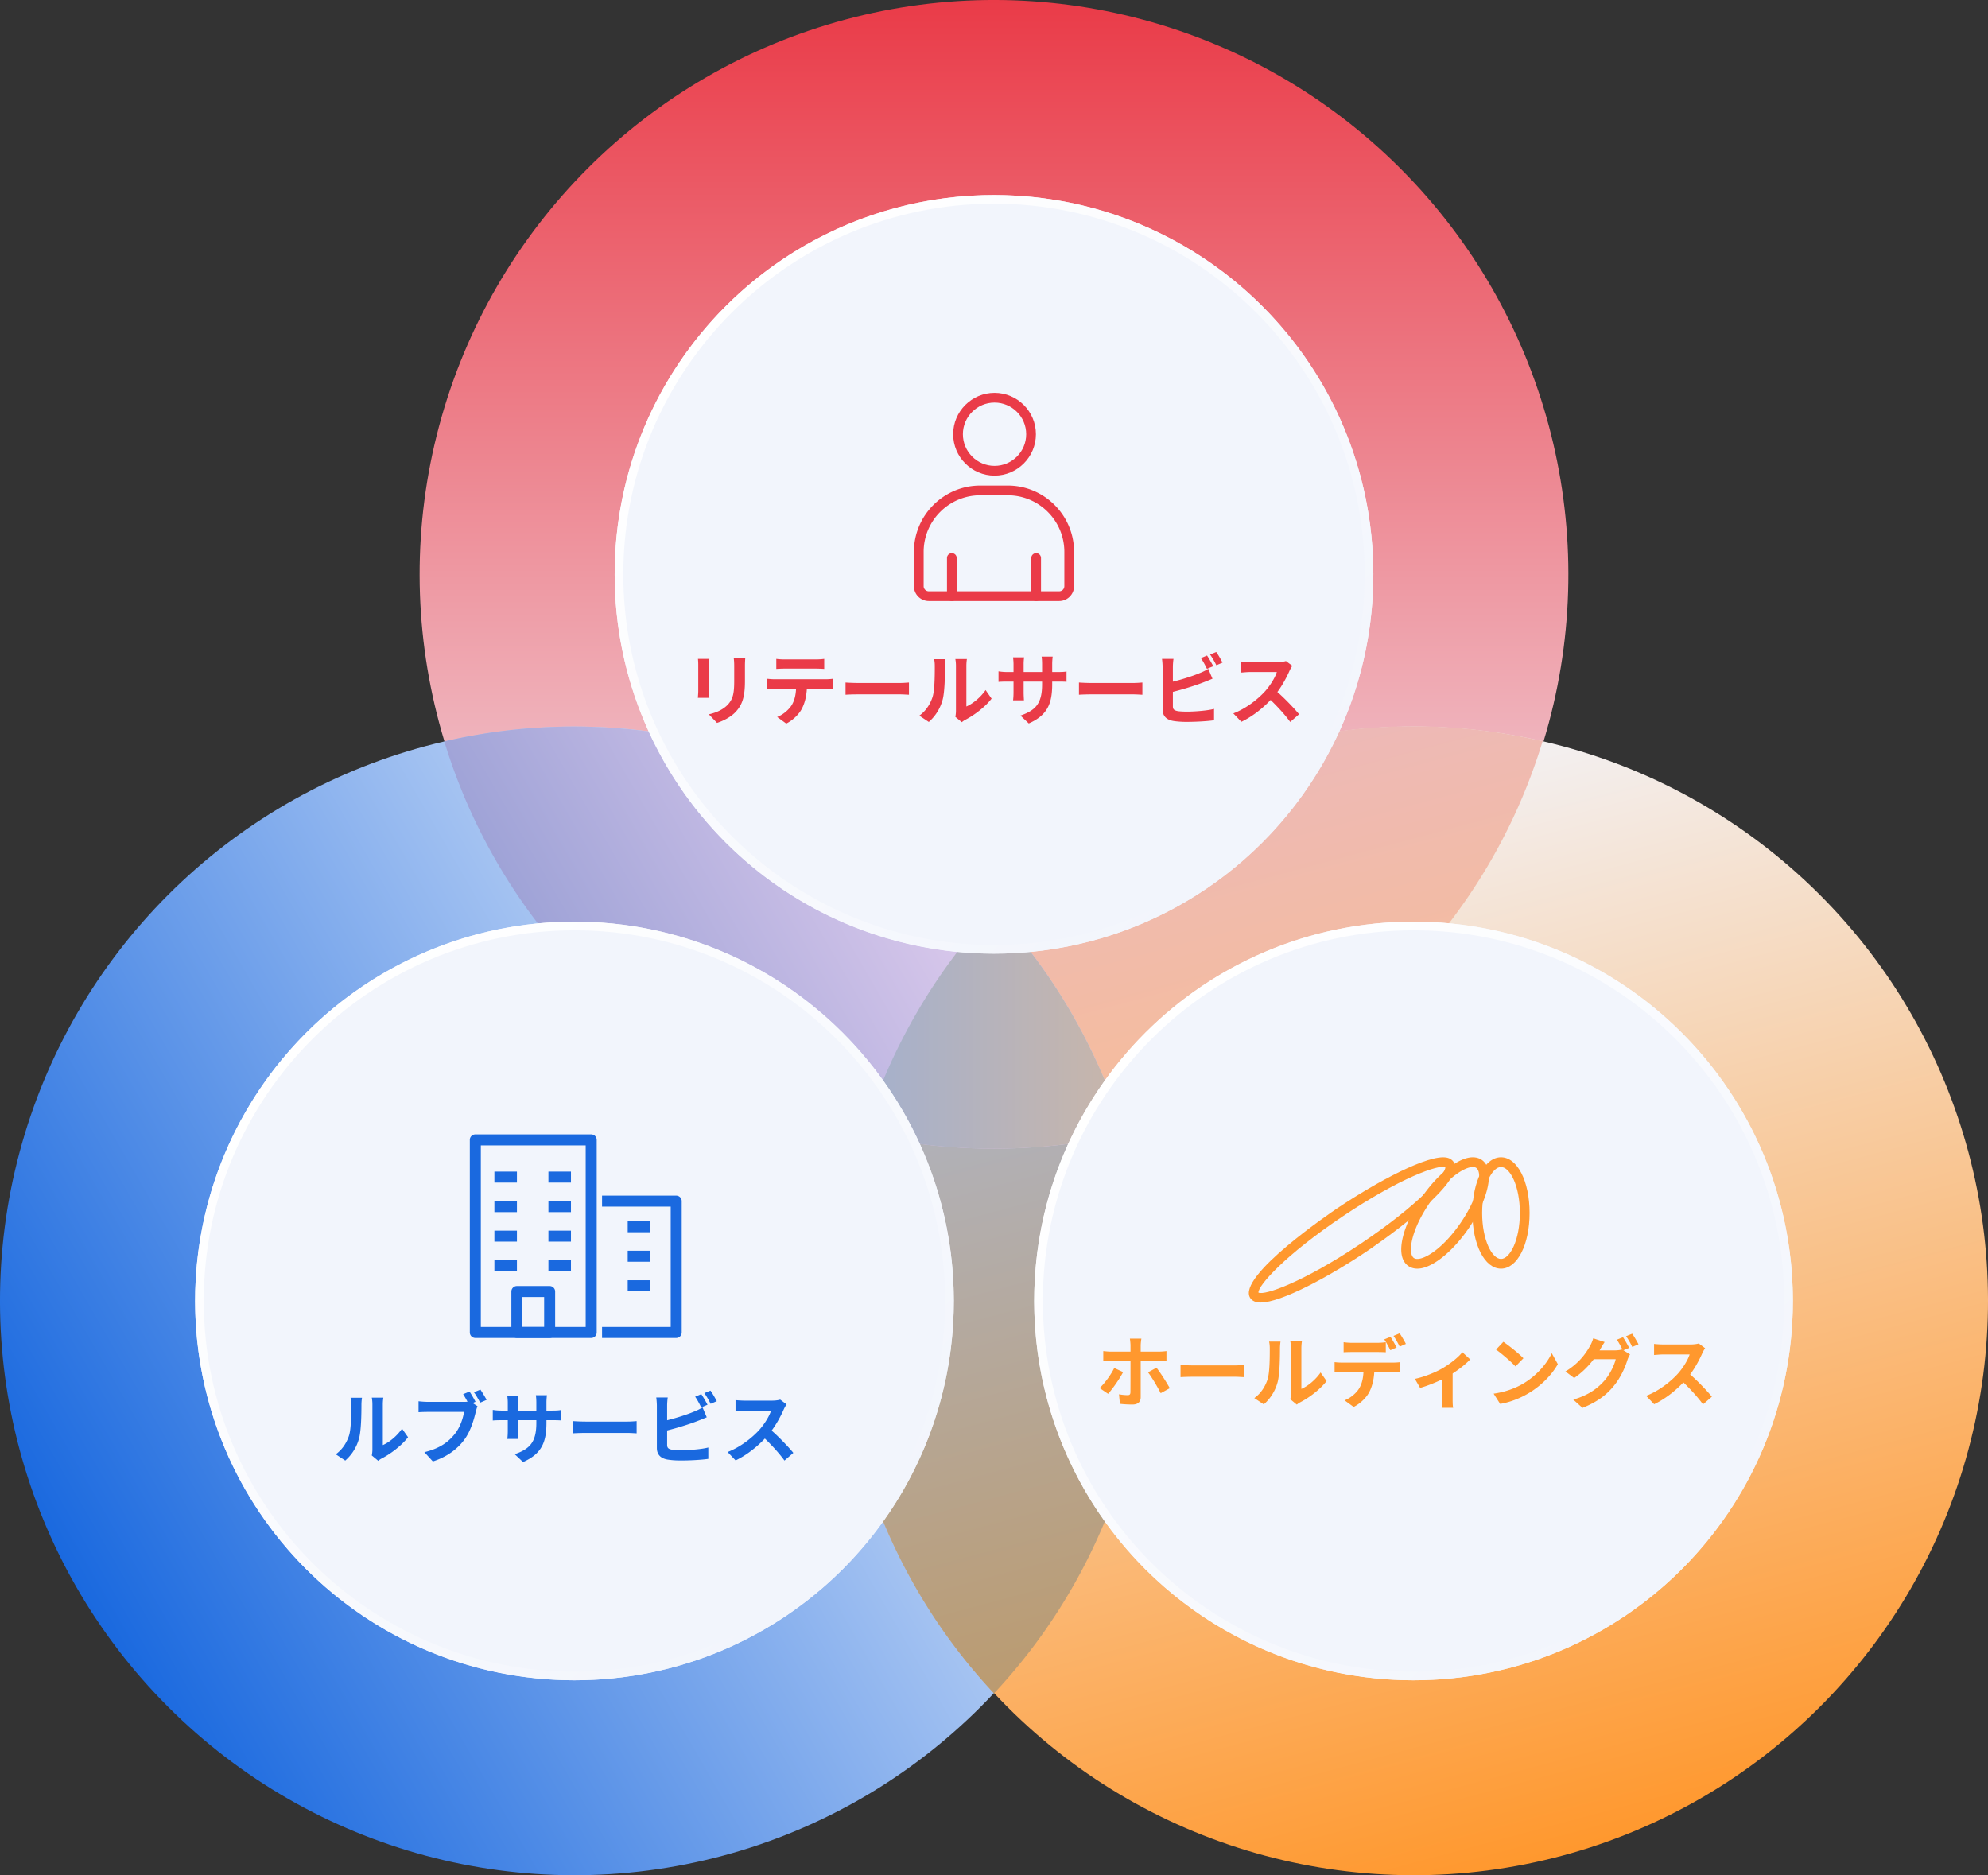 <svg id="b" xmlns="http://www.w3.org/2000/svg" width="613.212" height="578.449" xmlns:xlink="http://www.w3.org/1999/xlink"><rect width="100%" height="100%" fill="#333333" stroke="none"/><defs><linearGradient id="d" x1="306.606" y1="354.337" x2="306.606" y2="0" gradientTransform="rotate(45 306.606 177.169)" gradientUnits="userSpaceOnUse"><stop offset="0" stop-color="#f2f5fc"/><stop offset="1" stop-color="#ea3b48"/></linearGradient><linearGradient id="e" x1="329.371" y1="313.406" x2="24.03" y2="489.695" gradientTransform="rotate(45 177.169 401.28)" gradientUnits="userSpaceOnUse"><stop offset="0" stop-color="#f2f5fc"/><stop offset="1" stop-color="#1a69df"/></linearGradient><linearGradient id="f" x1="390.553" y1="231.507" x2="481.815" y2="572.098" gradientTransform="rotate(45 436.044 401.281)" gradientUnits="userSpaceOnUse"><stop offset="0" stop-color="#f2f5fc"/><stop offset="1" stop-color="#ff982e"/></linearGradient><linearGradient id="g" x1="276.613" y1="289.277" x2="336.832" y2="514.017" gradientUnits="userSpaceOnUse"><stop offset=".002" stop-color="#adb9d2"/><stop offset="1" stop-color="#bb9b70"/></linearGradient><linearGradient id="h" x1="357.604" y1="239.185" x2="384.48" y2="339.487" gradientUnits="userSpaceOnUse"><stop offset=".003" stop-color="#edb9b7"/><stop offset="1" stop-color="#f6bd9a"/></linearGradient><linearGradient id="i" x1="297.806" y1="256.952" x2="185.616" y2="321.725" gradientUnits="userSpaceOnUse"><stop offset="0" stop-color="#e1cdee"/><stop offset="1" stop-color="#9fa3d7"/></linearGradient><linearGradient id="j" x1="266.469" y1="317.293" x2="346.743" y2="317.293" gradientUnits="userSpaceOnUse"><stop offset="0" stop-color="#a4b0cd"/><stop offset="1" stop-color="#c9b6a9"/></linearGradient><linearGradient id="k" x1="389.344" y1="259.906" x2="223.869" y2="94.431" gradientUnits="userSpaceOnUse"><stop offset="0" stop-color="#f2f5fc"/><stop offset="1" stop-color="#fff"/></linearGradient><linearGradient id="l" x1="259.935" y1="484.047" x2="94.46" y2="318.573" xlink:href="#k"/><linearGradient id="m" x1="518.752" y1="484.047" x2="353.277" y2="318.573" xlink:href="#k"/><style>.x{fill:#f2f5fc}.y{fill:#ea3b48}.z{fill:#ff982e}.aa{fill:#1a69df}</style></defs><g id="c"><circle cx="306.606" cy="177.168" r="177.168" transform="rotate(-45 306.607 177.168)" fill="url(#d)"/><circle cx="177.168" cy="401.281" r="177.168" transform="rotate(-45 177.168 401.28)" fill="url(#e)"/><circle cx="436.044" cy="401.281" r="177.168" transform="rotate(-45 436.044 401.28)" fill="url(#f)"/><path d="M330.63 312.726a177.695 177.695 0 00-24.024-32.476 177.695 177.695 0 00-24.024 32.476c-39.959 69.211-27.904 154.171 24.024 209.641 51.928-55.471 63.983-140.43 24.024-209.641z" fill="url(#g)"/><path d="M282.268 312.645a177.7 177.7 0 00-16.113 37.043 177.708 177.708 0 0040.137 4.567c79.919 0 147.468-52.92 169.543-125.626-74.003-17.235-153.608 14.804-193.567 84.016z" fill="url(#h)"/><path d="M306.595 354.331c13.805 0 27.24-1.58 40.137-4.567a177.647 177.647 0 00-16.113-37.043C290.66 243.51 211.055 211.47 137.052 228.705c22.075 72.706 89.624 125.626 169.543 125.626z" fill="url(#i)"/><path d="M266.469 349.769c12.897 2.987 26.332 4.567 40.137 4.567s27.24-1.58 40.137-4.567a177.7 177.7 0 00-16.113-37.043 177.695 177.695 0 00-24.024-32.476 177.695 177.695 0 00-24.024 32.476 177.7 177.7 0 00-16.113 37.043z" fill="url(#j)"/><circle class="x" cx="306.606" cy="177.168" r="117.008" transform="rotate(-45 306.607 177.168)"/><circle class="x" cx="177.198" cy="401.31" r="117.008" transform="rotate(-45 177.198 401.31)"/><circle class="x" cx="436.015" cy="401.31" r="117.008" transform="rotate(-45 436.015 401.31)"/><path class="z" d="M462.993 391.344c-5.027 0-8.817-7.387-8.817-17.182s3.791-17.18 8.817-17.18 8.817 7.386 8.817 17.18-3.791 17.182-8.817 17.182zm0-31.361c-2.751 0-5.817 5.823-5.817 14.18s3.066 14.182 5.817 14.182 5.817-5.824 5.817-14.182-3.065-14.18-5.817-14.18z"/><path class="z" d="M437.189 391.342c-1.059 0-2.008-.278-2.788-.824-4.613-3.232-1.264-13.401 4.23-21.329 4.567-6.592 10.251-11.34 14.481-12.096 1.54-.272 2.915-.027 3.975.716 4.614 3.23 1.265 13.4-4.228 21.328-4.568 6.592-10.253 11.34-14.483 12.096a6.748 6.748 0 01-1.188.109zm17.122-31.36c-.206 0-.429.021-.67.064-2.855.511-7.841 4.063-12.543 10.852-5.968 8.611-6.919 15.8-4.975 17.163.398.278.979.352 1.726.219 2.855-.51 7.841-4.063 12.545-10.852 5.967-8.612 6.918-15.8 4.973-17.162-.27-.189-.624-.284-1.056-.284z"/><path class="z" d="M388.836 401.791c-.4 0-.765-.031-1.095-.097-1.168-.231-1.78-.83-2.088-1.291-4.414-6.616 25.594-26.85 26.874-27.708 12.361-8.289 28.182-16.714 33.724-15.609 1.167.231 1.779.83 2.086 1.292 4.414 6.615-25.594 26.848-26.874 27.706-11.624 7.795-26.313 15.707-32.628 15.707zm-.665-3.069c1.916.951 13.845-3.207 31.623-15.13 17.796-11.934 26.171-21.398 26.027-23.534-1.924-.94-13.846 3.21-31.622 15.13-17.794 11.933-26.17 21.398-26.027 23.534z"/><path d="M306.606 60.16c-64.622 0-117.008 52.386-117.008 117.008s52.386 117.008 117.008 117.008 117.008-52.386 117.008-117.008S371.228 60.16 306.606 60.16zm0 231.351c-63.049 0-114.343-51.294-114.343-114.343S243.557 62.825 306.606 62.825s114.343 51.294 114.343 114.343-51.294 114.343-114.343 114.343z" fill="url(#k)"/><path d="M177.198 284.302c-64.622 0-117.008 52.386-117.008 117.008s52.386 117.008 117.008 117.008 117.008-52.386 117.008-117.008-52.386-117.008-117.008-117.008zm0 231.352c-63.049 0-114.343-51.294-114.343-114.343s51.294-114.343 114.343-114.343 114.343 51.294 114.343 114.343-51.294 114.343-114.343 114.343z" fill="url(#l)"/><path d="M436.015 284.302c-64.622 0-117.008 52.386-117.008 117.008s52.386 117.008 117.008 117.008 117.008-52.386 117.008-117.008-52.386-117.008-117.008-117.008zm0 231.352c-63.05 0-114.343-51.294-114.343-114.343s51.294-114.343 114.343-114.343 114.343 51.294 114.343 114.343-51.294 114.343-114.343 114.343z" fill="url(#m)"/><path class="y" d="M218.815 203.241a19.152 19.152 0 00-.072 1.824v8.112c0 .6.024 1.536.072 2.088h-3.552c.024-.456.12-1.392.12-2.112v-8.088c0-.456-.024-1.297-.096-1.824h3.528zm11.065-.217c-.048.673-.096 1.44-.096 2.4v4.753c0 5.16-1.008 7.368-2.784 9.337-1.584 1.752-4.081 2.928-5.833 3.479l-2.521-2.64c2.4-.553 4.417-1.464 5.881-3.024 1.632-1.8 1.944-3.601 1.944-7.345v-4.561c0-.96-.048-1.728-.144-2.4h3.552zm24.792 6.505c.504 0 1.536-.048 2.184-.144v3.12c-.6-.048-1.512-.072-2.184-.072h-5.785c-.144 2.473-.672 4.488-1.536 6.169-.84 1.655-2.688 3.528-4.824 4.608l-2.809-2.041c1.704-.647 3.384-2.04 4.345-3.432.984-1.488 1.392-3.288 1.488-5.305h-6.601c-.696 0-1.632.048-2.304.096v-3.144c.72.071 1.56.144 2.304.144h15.722zm-12.649-3.288c-.84 0-1.848.048-2.568.096v-3.096c.768.119 1.752.168 2.544.168h9.649c.816 0 1.776-.049 2.592-.168v3.096a46.761 46.761 0 00-2.592-.096h-9.625zm18.791 4.296c.864.072 2.616.145 3.865.145h12.889c1.104 0 2.185-.097 2.809-.145v3.769c-.576-.023-1.8-.12-2.809-.12h-12.889c-1.368 0-2.977.048-3.865.12v-3.769zm22.752 10.226c2.112-1.488 3.408-3.696 4.081-5.737.672-2.063.696-6.601.696-9.504 0-.961-.072-1.608-.216-2.185h3.528a15.306 15.306 0 00-.168 2.16c0 2.832-.072 7.896-.72 10.321a13.901 13.901 0 01-4.272 6.888l-2.928-1.943zm11.113.359a9.133 9.133 0 00.192-1.776v-13.993c0-1.08-.168-1.992-.192-2.063h3.576c-.024.071-.168 1.008-.168 2.088v12.553c1.944-.84 4.32-2.736 5.928-5.064l1.848 2.641c-1.992 2.592-5.448 5.185-8.137 6.553-.504.264-.744.479-1.056.72l-1.992-1.656zm31.657-13.825c1.272 0 1.992-.048 2.641-.168v3.192c-.528-.048-1.368-.072-2.641-.072h-1.776v.792c0 5.953-1.44 9.577-7.225 12.121l-2.568-2.424c4.632-1.608 6.673-3.696 6.673-9.577v-.912h-5.688v3.265c0 1.056.072 2.04.096 2.521h-3.36c.072-.48.144-1.44.144-2.521v-3.265h-2.04c-1.2 0-2.064.049-2.592.097v-3.265c.432.072 1.392.216 2.592.216h2.04v-2.376c0-.912-.096-1.704-.144-2.16h3.408a14.79 14.79 0 00-.144 2.185v2.352h5.688v-2.52c0-.961-.072-1.753-.144-2.232h3.408c-.048.479-.144 1.271-.144 2.232v2.52h1.776zm6.478 3.24c.864.072 2.616.145 3.865.145h12.889c1.104 0 2.185-.097 2.809-.145v3.769c-.576-.023-1.8-.12-2.809-.12h-12.889c-1.368 0-2.977.048-3.865.12v-3.769zm28.969 7.322c0 1.032.48 1.296 1.56 1.512.72.096 1.704.145 2.784.145 2.496 0 6.385-.312 8.353-.841v3.505c-2.256.336-5.904.504-8.544.504-1.56 0-3-.12-4.033-.288-2.088-.36-3.288-1.512-3.288-3.576v-13.081c0-.528-.072-1.753-.192-2.496h3.552c-.12.743-.192 1.824-.192 2.496v4.536c2.832-.696 6.168-1.752 8.305-2.664.864-.336 1.68-.721 2.616-1.296l1.296 3.048c-.936.384-2.016.84-2.808 1.128-2.424.96-6.289 2.16-9.409 2.929v4.44zm10.513-11.545c-.48-.984-1.224-2.4-1.872-3.312l1.896-.792c.6.888 1.464 2.4 1.92 3.288l-1.944.816zm2.856-5.185c.648.888 1.512 2.424 1.944 3.264l-1.896.816c-.504-1.008-1.272-2.4-1.944-3.312l1.896-.768zm23.472 4.248a11.34 11.34 0 00-.84 1.488c-.816 1.872-2.16 4.44-3.769 6.601 2.376 2.064 5.281 5.137 6.697 6.864l-2.736 2.376c-1.56-2.16-3.792-4.608-6.048-6.792-2.544 2.688-5.737 5.185-9.025 6.744l-2.472-2.592c3.864-1.464 7.584-4.368 9.841-6.889 1.584-1.8 3.048-4.177 3.576-5.881h-8.137c-1.008 0-2.328.145-2.832.168v-3.408c.648.097 2.112.168 2.832.168h8.449c1.056 0 2.016-.144 2.496-.312l1.968 1.464z"/><path class="z" d="M346.433 423.25c-1.104 2.136-3.336 5.28-4.632 6.696l-2.616-1.776c1.608-1.512 3.528-4.152 4.512-6.192l2.736 1.272zm5.425-3.409v11.161c0 1.393-.816 2.257-2.521 2.257-1.272 0-2.688-.072-3.888-.217l-.288-2.952a15.66 15.66 0 002.664.265c.624 0 .84-.24.864-.864.024-.889.024-8.497.024-9.625v-.024h-6.097c-.72 0-1.632.024-2.304.097v-3.169c.72.072 1.561.168 2.304.168h6.097v-1.92c0-.624-.12-1.68-.192-2.088h3.552c-.072.336-.216 1.488-.216 2.112v1.896h5.568a18.9 18.9 0 002.376-.168v3.145a40.308 40.308 0 00-2.352-.072h-5.592zm4.872 2.064c1.224 1.536 3.145 4.561 4.104 6.312l-2.808 1.536c-1.032-2.04-2.76-4.944-3.913-6.433l2.616-1.416zm7.414-.864c.864.072 2.616.145 3.865.145h12.889c1.104 0 2.185-.097 2.809-.145v3.769c-.576-.023-1.8-.12-2.809-.12h-12.889c-1.368 0-2.977.048-3.865.12v-3.769zm22.752 10.226c2.112-1.488 3.408-3.696 4.081-5.737.672-2.063.696-6.601.696-9.504 0-.961-.072-1.608-.216-2.185h3.528a15.306 15.306 0 00-.168 2.16c0 2.832-.072 7.896-.72 10.321a13.901 13.901 0 01-4.272 6.888l-2.928-1.943zm11.113.359a9.133 9.133 0 00.192-1.776v-13.993c0-1.08-.168-1.992-.192-2.063h3.576c-.024.071-.168 1.008-.168 2.088v12.553c1.944-.84 4.32-2.736 5.928-5.064l1.848 2.641c-1.992 2.592-5.448 5.185-8.137 6.553-.504.264-.744.479-1.056.72l-1.992-1.656zm31.681-11.305c.504 0 1.56-.048 2.184-.144v3.12c-.6-.048-1.512-.072-2.184-.072h-5.785c-.144 2.472-.672 4.488-1.536 6.169-.84 1.655-2.688 3.527-4.824 4.608l-2.809-2.041c1.704-.647 3.384-2.016 4.345-3.432.984-1.488 1.392-3.288 1.488-5.305h-6.601c-.696 0-1.632.048-2.304.096v-3.144c.72.096 1.56.144 2.304.144h15.722zm-12.673-3.265c-.816 0-1.848.024-2.568.072v-3.096c.768.119 1.752.191 2.568.191h7.849c.816 0 1.776-.072 2.592-.191v3.096a46.077 46.077 0 00-2.592-.072h-7.849zm11.857-.552c-.504-.984-1.248-2.4-1.896-3.336l1.92-.792c.6.888 1.44 2.399 1.896 3.288l-1.92.84zm2.88-1.104c-.504-1.008-1.272-2.399-1.92-3.312l1.896-.792c.624.912 1.512 2.424 1.92 3.264l-1.896.84zm21.72 3.937c-1.128 1.248-3.216 2.929-5.4 4.345v7.992c0 .841.024 2.112.168 2.593h-3.552c.072-.48.12-1.752.12-2.593v-6.168c-2.112 1.008-4.752 2.064-6.769 2.616l-1.608-2.784c3.096-.648 6.577-2.137 8.473-3.24 2.448-1.44 4.969-3.433 6.169-4.992l2.4 2.231zm16.439 7.417c4.081-2.424 7.225-6.097 8.737-9.337l1.872 3.385c-1.824 3.24-5.017 6.552-8.881 8.88-2.424 1.465-5.521 2.809-8.905 3.385l-2.016-3.168c3.745-.528 6.865-1.753 9.193-3.145zm0-7.776l-2.448 2.52c-1.248-1.344-4.249-3.96-6-5.185l2.256-2.399c1.68 1.128 4.8 3.624 6.192 5.064zm30.841-2.449l2.04 1.248c-.264.456-.6 1.128-.792 1.704-.648 2.16-2.017 5.353-4.201 8.017-2.28 2.808-5.16 4.992-9.673 6.792l-2.832-2.544c4.896-1.464 7.561-3.552 9.673-5.952 1.632-1.849 3.024-4.753 3.408-6.528h-6.769c-1.584 2.088-3.672 4.2-6.048 5.808l-2.688-2.016c4.225-2.544 6.312-5.641 7.489-7.705.384-.6.864-1.704 1.08-2.52l3.528 1.151c-.576.841-1.2 1.921-1.488 2.448l-.072.12h4.824c.744 0 1.56-.12 2.088-.288l.168.097c-.48-.961-1.152-2.232-1.752-3.097l1.896-.768c.6.863 1.44 2.399 1.896 3.288l-1.776.744zm2.712-5.113c.624.889 1.512 2.425 1.944 3.265l-1.92.816c-.48-1.009-1.248-2.4-1.92-3.312l1.896-.769zm22.488 4.465a11.34 11.34 0 00-.84 1.488c-.816 1.872-2.16 4.44-3.769 6.601 2.376 2.064 5.281 5.137 6.697 6.864l-2.736 2.376c-1.56-2.16-3.792-4.608-6.048-6.792-2.544 2.688-5.737 5.185-9.025 6.744l-2.472-2.592c3.864-1.464 7.584-4.368 9.841-6.889 1.584-1.8 3.048-4.177 3.576-5.881h-8.137c-1.008 0-2.328.145-2.832.168v-3.408c.648.097 2.112.168 2.832.168h8.449c1.056 0 2.016-.144 2.496-.312l1.968 1.464z"/><path class="x" d="M302.358 151.281h8.497c10.459 0 18.951 8.492 18.951 18.951v10.575a3.09 3.09 0 01-3.088 3.088h-40.222a3.09 3.09 0 01-3.088-3.088v-10.575c0-10.459 8.492-18.951 18.951-18.951z"/><path class="y" d="M326.717 185.395h-40.222a4.593 4.593 0 01-4.588-4.588v-10.575c0-11.276 9.174-20.451 20.451-20.451h8.497c11.276 0 20.451 9.174 20.451 20.451v10.575a4.593 4.593 0 01-4.588 4.588zm-24.36-32.614c-9.623 0-17.451 7.828-17.451 17.451v10.575a1.59 1.59 0 001.588 1.588h40.222a1.59 1.59 0 001.588-1.588v-10.575c0-9.623-7.828-17.451-17.451-17.451h-8.497z"/><path class="y" d="M319.607 185.395a1.5 1.5 0 01-1.5-1.5v-11.768a1.5 1.5 0 113 0v11.768a1.5 1.5 0 01-1.5 1.5zm-26.001 0a1.5 1.5 0 01-1.5-1.5v-11.768a1.5 1.5 0 113 0v11.768a1.5 1.5 0 01-1.5 1.5z"/><circle class="x" cx="306.774" cy="133.946" r="11.263"/><path class="y" d="M306.774 146.709c-7.038 0-12.763-5.726-12.763-12.764s5.726-12.763 12.763-12.763 12.764 5.726 12.764 12.763-5.726 12.764-12.764 12.764zm0-22.527c-5.383 0-9.763 4.38-9.763 9.763s4.38 9.764 9.763 9.764 9.764-4.38 9.764-9.764-4.38-9.763-9.764-9.763z"/><path class="aa" d="M152.876 361.776h6.201v2.647h-6.201z"/><path class="aa" d="M159.452 364.798h-6.951v-3.397h6.951v3.397zm-6.201-.75h5.451v-1.897h-5.451v1.897zm-.375 6.832h6.201v2.647h-6.201z"/><path class="aa" d="M159.452 373.903h-6.951v-3.397h6.951v3.397zm-6.201-.75h5.451v-1.897h-5.451v1.897zm-.375 6.831h6.201v2.647h-6.201z"/><path class="aa" d="M159.452 383.007h-6.951v-3.397h6.951v3.397zm-6.201-.75h5.451v-1.897h-5.451v1.897zm16.29-20.481h6.201v2.647h-6.201z"/><path class="aa" d="M176.117 364.798h-6.951v-3.397h6.951v3.397zm-6.201-.75h5.451v-1.897h-5.451v1.897zm-.375 6.832h6.201v2.647h-6.201z"/><path class="aa" d="M176.117 373.903h-6.951v-3.397h6.951v3.397zm-6.201-.75h5.451v-1.897h-5.451v1.897zm-.375 6.831h6.201v2.647h-6.201z"/><path class="aa" d="M176.117 383.007h-6.951v-3.397h6.951v3.397zm-6.201-.75h5.451v-1.897h-5.451v1.897zm-17.04 6.831h6.201v2.647h-6.201z"/><path class="aa" d="M159.452 392.111h-6.951v-3.397h6.951v3.397zm-6.201-.75h5.451v-1.897h-5.451v1.897zm40.747-14.279h6.2v2.647h-6.2z"/><path class="aa" d="M200.573 380.105h-6.95v-3.397h6.95v3.397zm-6.2-.75h5.45v-1.897h-5.45v1.897zm-.375 6.831h6.2v2.647h-6.2z"/><path class="aa" d="M200.573 389.209h-6.95v-3.397h6.95v3.397zm-6.2-.75h5.45v-1.897h-5.45v1.897zm-.375 6.832h6.2v2.647h-6.2z"/><path class="aa" d="M200.573 398.313h-6.95v-3.397h6.95v3.397zm-6.2-.75h5.45v-1.897h-5.45v1.897zm-24.832-8.475h6.201v2.647h-6.201z"/><path class="aa" d="M176.117 392.111h-6.951v-3.397h6.951v3.397zm-6.201-.75h5.451v-1.897h-5.451v1.897z"/><path class="aa" d="M182.359 412.354h-35.74a1.324 1.324 0 01-1.324-1.324v-59.408c0-.731.593-1.324 1.324-1.324h35.74c.731 0 1.324.593 1.324 1.324v59.408c0 .731-.593 1.324-1.324 1.324zm-34.416-2.647h33.093v-56.761h-33.093v56.761z"/><path class="aa" d="M182.359 412.73h-35.74a1.701 1.701 0 01-1.699-1.699v-59.408a1.7 1.7 0 011.699-1.698h35.74a1.7 1.7 0 011.699 1.698v59.408a1.7 1.7 0 01-1.699 1.699zm-35.74-62.056a.95.95 0 00-.949.948v59.408a.95.95 0 00.949.949h35.74a.95.95 0 00.949-.949v-59.408a.95.95 0 00-.949-.948h-35.74zm34.792 59.408h-33.843v-57.511h33.843v57.511zm-33.093-.75h32.343v-56.011h-32.343v56.011zm60.266 3.022H186.08v-2.647h21.18v-37.873h-21.18v-2.647h22.504c.731 0 1.324.593 1.324 1.324v40.521c0 .731-.593 1.324-1.324 1.324z"/><path class="aa" d="M208.584 412.73h-22.878v-3.397h21.18v-37.124h-21.18v-3.397h22.878c.937 0 1.699.763 1.699 1.699v40.521a1.7 1.7 0 01-1.699 1.699zm-22.128-.75h22.128a.95.95 0 00.949-.949V370.51a.95.95 0 00-.949-.949h-22.128v1.897h21.18v38.624h-21.18v1.897zm-16.915.374h-10.105a1.324 1.324 0 01-1.324-1.324v-12.636c0-.731.593-1.324 1.324-1.324h10.105c.731 0 1.324.593 1.324 1.324v12.636c0 .731-.593 1.324-1.324 1.324zm-8.782-2.647h7.458v-9.989h-7.458v9.989z"/><path class="aa" d="M169.541 412.73h-10.105a1.701 1.701 0 01-1.699-1.699v-12.636a1.7 1.7 0 011.699-1.699h10.105c.937 0 1.699.763 1.699 1.699v12.636a1.7 1.7 0 01-1.699 1.699zm-10.105-15.284a.95.95 0 00-.949.949v12.636a.95.95 0 00.949.949h10.105a.95.95 0 00.949-.949v-12.636a.95.95 0 00-.949-.949h-10.105zm9.157 12.637h-8.208v-10.739h8.208v10.739zm-7.458-.75h6.708v-9.239h-6.708v9.239zm-57.569 39.261c2.112-1.488 3.408-3.696 4.081-5.737.672-2.063.696-6.601.696-9.504 0-.961-.072-1.608-.216-2.185h3.528a15.306 15.306 0 00-.168 2.16c0 2.832-.072 7.896-.72 10.321a13.901 13.901 0 01-4.272 6.888l-2.928-1.943zm11.113.359a9.133 9.133 0 00.192-1.776v-13.993c0-1.08-.168-1.992-.192-2.063h3.576c-.024.071-.168 1.008-.168 2.088v12.553c1.944-.84 4.32-2.736 5.928-5.064l1.848 2.641c-1.992 2.592-5.448 5.185-8.137 6.553-.504.264-.744.479-1.056.72l-1.992-1.656zm31.105-16.153l1.512.984c-.216.456-.384 1.152-.528 1.656-.552 2.352-1.584 6.072-3.6 8.736-2.16 2.881-5.353 5.257-9.649 6.625l-2.616-2.856c4.776-1.128 7.465-3.192 9.409-5.641 1.584-1.992 2.496-4.704 2.833-6.769H131.96a41.81 41.81 0 00-2.856.096v-3.384c.696.096 2.064.192 2.856.192h11.113c.288 0 .696 0 1.128-.049a26.901 26.901 0 00-1.344-2.328l1.968-.815c.624.912 1.416 2.304 1.848 3.168l-.888.384zm2.4-4.152c.6.864 1.464 2.328 1.92 3.168l-1.992.864c-.528-.983-1.272-2.352-1.92-3.216l1.992-.816zm22.152 6.48c1.272 0 1.992-.048 2.641-.168v3.192c-.528-.048-1.368-.072-2.641-.072h-1.776v.792c0 5.953-1.44 9.577-7.225 12.121l-2.568-2.424c4.632-1.608 6.673-3.696 6.673-9.577v-.912h-5.688v3.265c0 1.056.072 2.04.096 2.521h-3.36c.072-.48.144-1.44.144-2.521v-3.265h-2.04c-1.2 0-2.064.049-2.592.097v-3.265c.432.072 1.392.216 2.592.216h2.04v-2.376c0-.912-.096-1.704-.144-2.16h3.408a14.79 14.79 0 00-.144 2.185v2.352h5.688v-2.52c0-.961-.072-1.753-.144-2.232h3.408c-.048.479-.144 1.271-.144 2.232v2.52h1.776zm6.478 3.24c.864.072 2.616.145 3.865.145h12.889c1.104 0 2.185-.097 2.809-.145v3.769c-.576-.023-1.8-.12-2.809-.12h-12.889c-1.368 0-2.977.048-3.865.12v-3.769zm28.969 7.322c0 1.032.48 1.296 1.56 1.512.72.096 1.704.145 2.784.145 2.496 0 6.385-.312 8.353-.841v3.505c-2.256.336-5.904.504-8.544.504-1.56 0-3-.12-4.033-.288-2.088-.36-3.288-1.512-3.288-3.576V433.57c0-.528-.072-1.753-.192-2.496h3.552c-.12.743-.192 1.824-.192 2.496v4.536c2.832-.696 6.168-1.752 8.305-2.664.864-.336 1.68-.721 2.616-1.296l1.296 3.048c-.936.384-2.016.84-2.808 1.128-2.424.96-6.289 2.16-9.409 2.929v4.44zm10.513-11.545c-.48-.984-1.224-2.4-1.872-3.312l1.896-.792c.6.888 1.464 2.4 1.92 3.288l-1.944.816zm2.856-5.185c.648.888 1.512 2.424 1.944 3.264l-1.896.816c-.504-1.008-1.272-2.4-1.944-3.312l1.896-.768zm23.472 4.248a11.34 11.34 0 00-.84 1.488c-.816 1.872-2.16 4.44-3.769 6.601 2.376 2.064 5.281 5.137 6.697 6.864l-2.736 2.376c-1.56-2.16-3.792-4.608-6.048-6.792-2.544 2.688-5.737 5.185-9.025 6.744l-2.472-2.592c3.864-1.464 7.584-4.368 9.841-6.889 1.584-1.8 3.048-4.177 3.576-5.881h-8.137c-1.008 0-2.328.145-2.832.168v-3.408c.648.097 2.112.168 2.832.168h8.449c1.056 0 2.016-.144 2.496-.312l1.968 1.464z"/></g></svg>